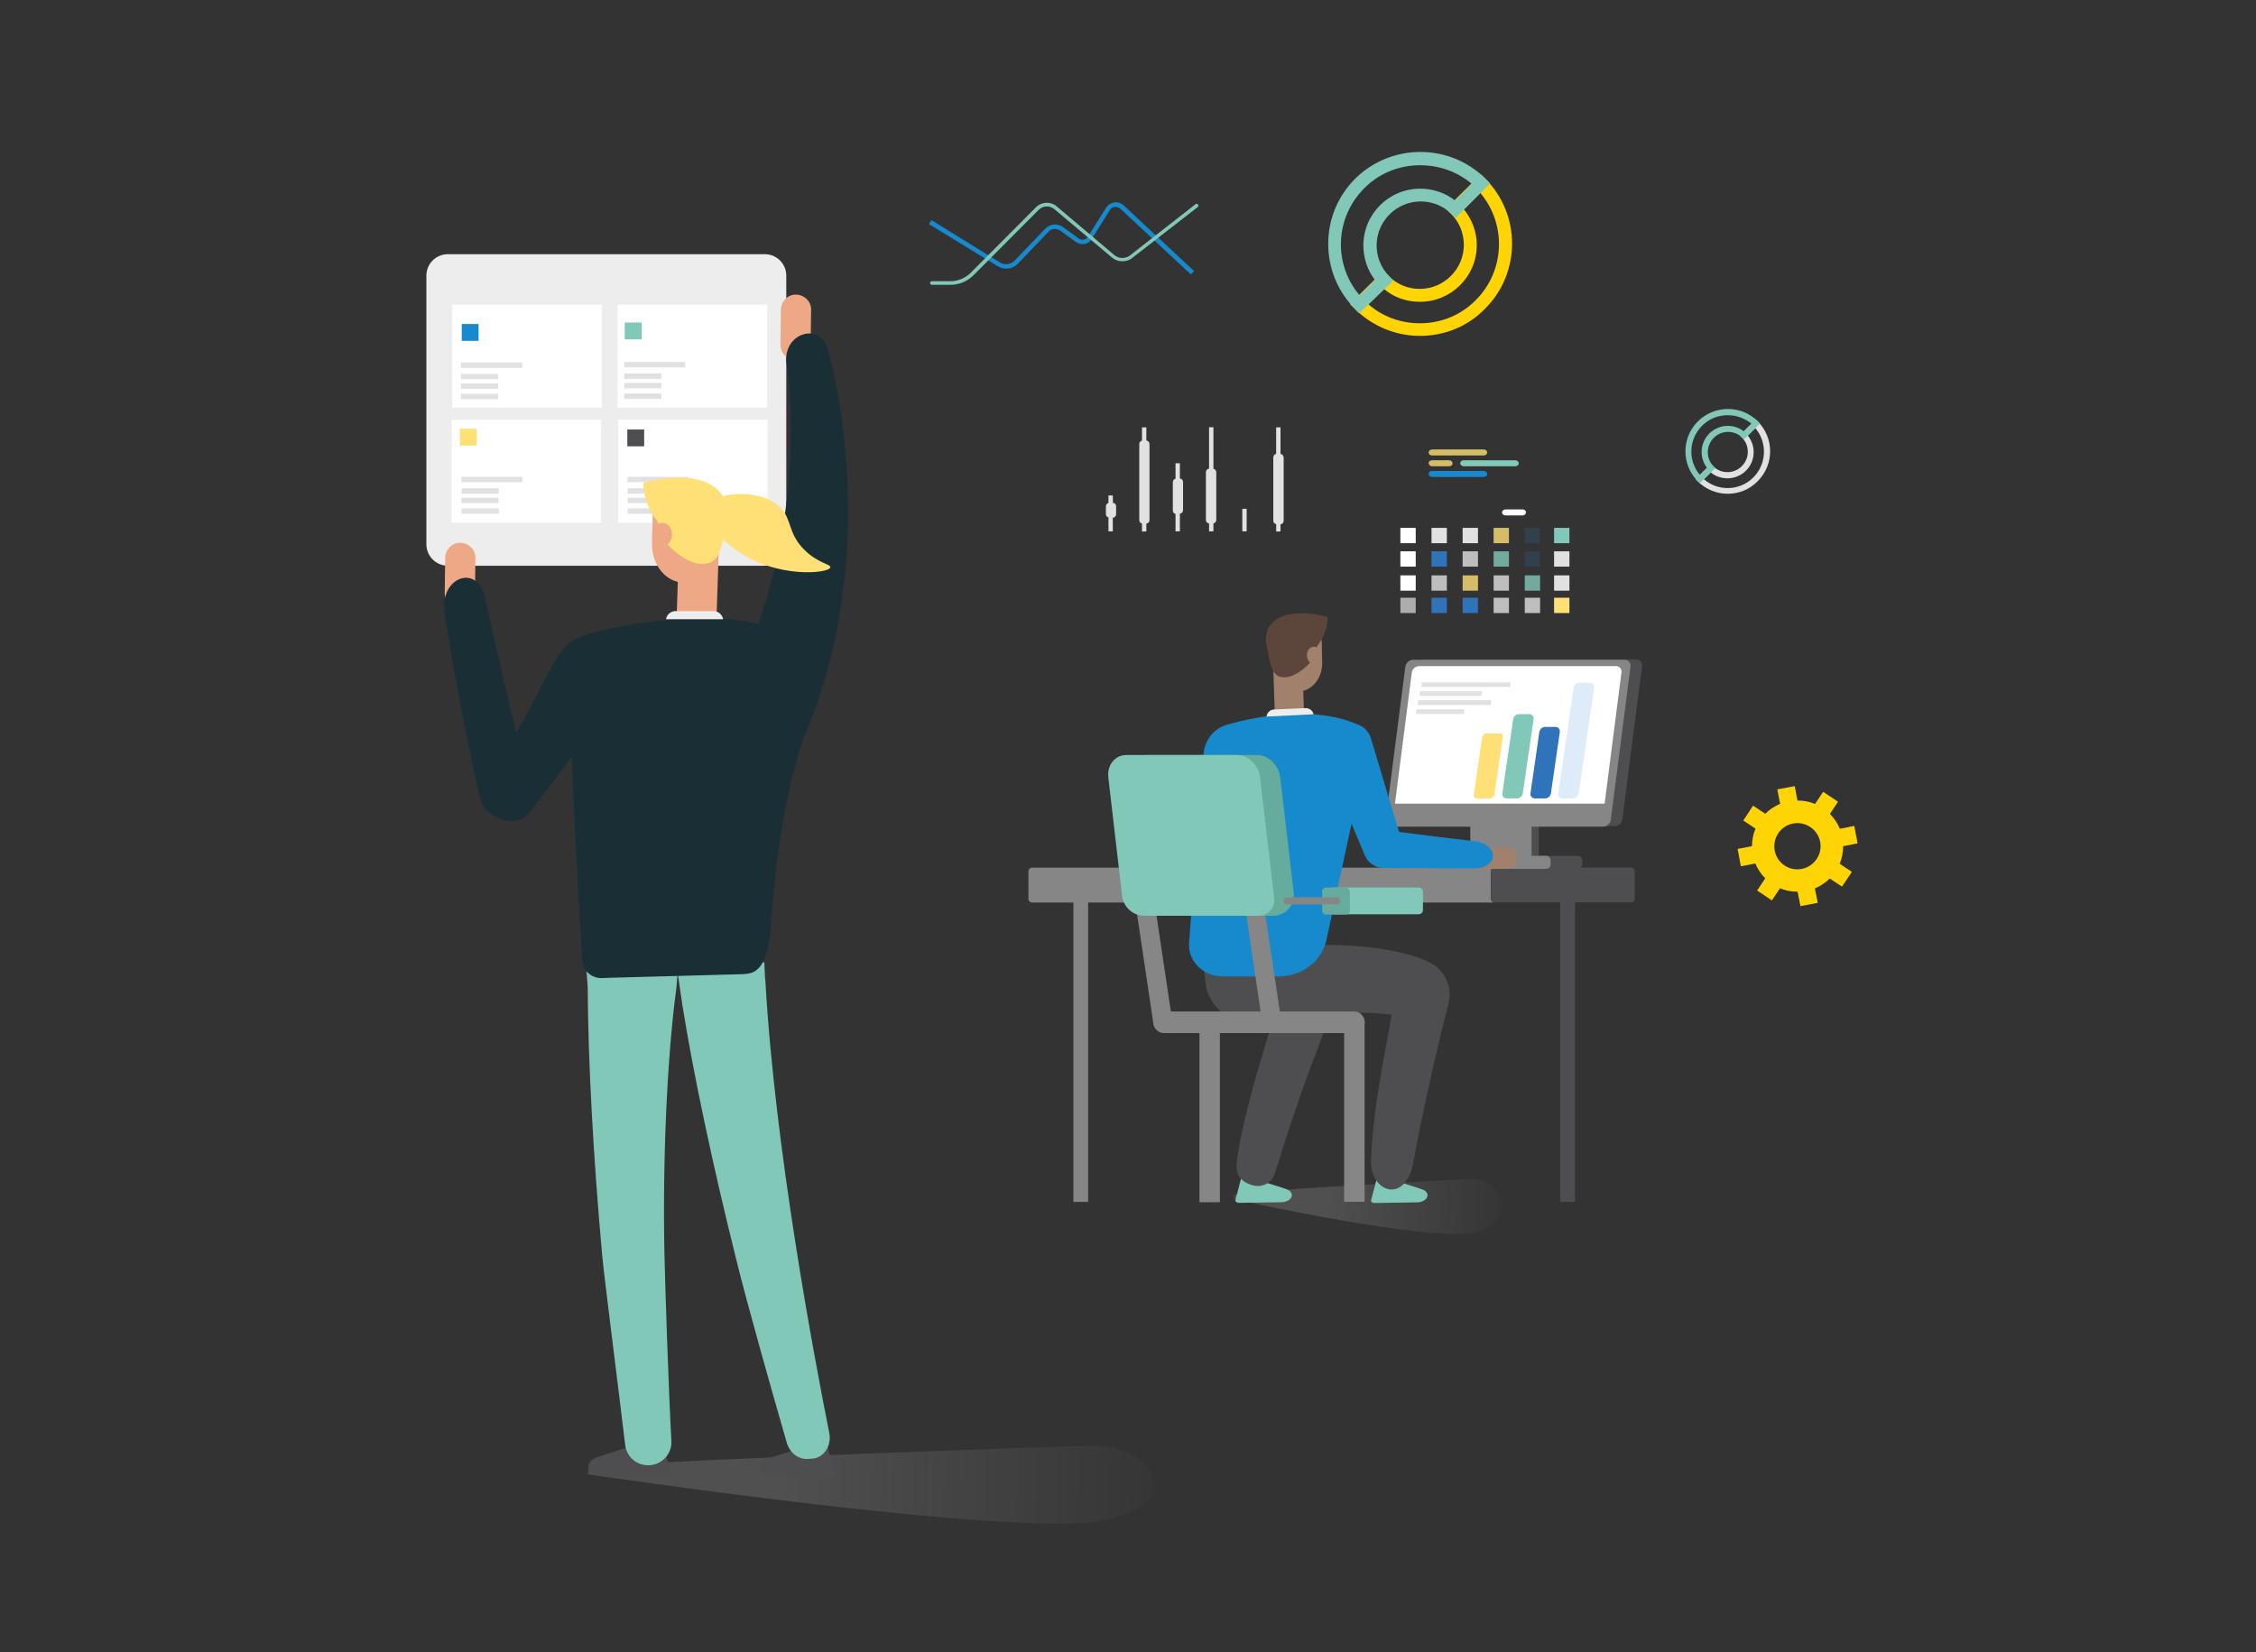 <svg width="632" height="463" viewBox="0 0 632 463" fill="none" xmlns="http://www.w3.org/2000/svg">
<rect x="0" y="0" width="632" height="463" fill="#333333" stroke="none"/>
<path d="M304.834 336.769V252.588H300.705V336.769H304.834Z" fill="#868686"/>
<path d="M441.221 336.769V252.588H437.092V336.769H441.221Z" fill="#4E4E50"/>
<path d="M417.667 251.872V244.127C417.667 243.58 418.131 243.117 418.679 243.117H289.119C288.571 243.117 288.107 243.58 288.107 244.127V251.872C288.107 252.419 288.571 252.882 289.119 252.882H418.679C418.131 252.882 417.667 252.419 417.667 251.872Z" fill="#868686"/>
<path d="M456.936 243.075H456.894H418.763C418.215 243.075 417.752 243.538 417.752 244.085V251.83C417.752 252.377 418.215 252.84 418.763 252.84H456.894H456.936C457.484 252.84 457.947 252.377 457.947 251.83V244.085C457.947 243.538 457.484 243.075 456.936 243.075Z" fill="#4E4E50"/>
<path d="M412.275 243.412H441.895C442.653 243.412 443.285 242.823 443.285 242.023V241.181C443.285 240.423 442.696 239.792 441.895 239.792H412.275C411.517 239.792 410.885 240.381 410.885 241.181V242.023C410.885 242.78 411.475 243.412 412.275 243.412Z" fill="#4E4E50"/>
<path d="M431.066 228.89H429.086V239.792H431.066V228.89Z" fill="#4E4E50"/>
<path d="M433.13 239.792H429.085V228.89H411.895V239.792H403.215C402.499 239.792 401.951 240.339 401.951 241.055V242.191C401.951 242.907 402.499 243.454 403.215 243.454H433.13C433.846 243.454 434.394 242.907 434.394 242.191V241.055C434.352 240.339 433.804 239.792 433.13 239.792Z" fill="#868686"/>
<path d="M393.145 231.5H452.3C453.396 231.5 454.365 230.616 454.491 229.564L460.011 186.673C460.137 185.579 459.421 184.737 458.325 184.737H399.17C398.075 184.737 397.106 185.621 396.979 186.673L391.46 229.564C391.291 230.658 392.092 231.5 393.145 231.5Z" fill="#4E4E50"/>
<path d="M389.902 231.626H449.057C450.153 231.626 451.122 230.742 451.248 229.69L456.768 186.799C456.894 185.705 456.178 184.863 455.082 184.863H395.885C394.79 184.863 393.821 185.747 393.694 186.799L388.175 229.69C388.09 230.7 388.807 231.626 389.902 231.626Z" fill="#868686"/>
<path d="M449.521 225.186L454.24 188.399C454.366 187.431 453.692 186.631 452.639 186.631H397.571C396.601 186.631 395.632 187.431 395.506 188.399L390.787 225.186H449.521Z" fill="white"/>
<path d="M410.209 198.753H396.811L396.643 200.058H410.041L410.209 198.753Z" fill="#E1E1E1"/>
<path d="M417.794 196.186H397.317L397.148 197.533H417.583L417.794 196.186Z" fill="#E1E1E1"/>
<path d="M415.181 193.66H397.822L397.695 194.965H415.054L415.181 193.66Z" fill="#E1E1E1"/>
<path d="M423.146 191.177H398.33L398.203 192.482H423.02L423.146 191.177Z" fill="#E1E1E1"/>
<path d="M424.957 223.713H422.092C421.291 223.713 420.743 223.04 420.87 222.282L423.903 201.531C423.988 200.731 424.746 200.1 425.546 200.1H428.412C429.212 200.1 429.76 200.774 429.633 201.531L426.6 222.282C426.516 223.082 425.757 223.713 424.957 223.713Z" fill="#82C8B9"/>
<path d="M432.836 223.713H429.97C429.17 223.713 428.622 223.04 428.749 222.282L431.234 205.109C431.319 204.309 432.077 203.678 432.878 203.678H435.743C436.543 203.678 437.091 204.351 436.965 205.109L434.479 222.282C434.352 223.082 433.636 223.713 432.836 223.713Z" fill="#2F74BA"/>
<path d="M440.631 223.713H437.765C436.965 223.713 436.417 223.04 436.544 222.282L440.841 192.734C440.925 191.935 441.684 191.303 442.484 191.303H445.35C446.15 191.303 446.698 191.977 446.571 192.734L442.274 222.282C442.189 223.082 441.431 223.713 440.631 223.713Z" fill="#DEEBF9"/>
<path d="M417.415 223.713H413.749C413.201 223.713 412.78 223.25 412.864 222.619L415.224 206.582C415.308 206.035 415.814 205.488 416.446 205.488H420.111C420.659 205.488 421.08 205.951 420.996 206.582L418.637 222.619C418.51 223.25 417.962 223.713 417.415 223.713Z" fill="#FEE076"/>
<path opacity="0.2" d="M345.745 334.875C345.83 333.613 412.316 330.329 412.316 330.329C420.532 329.993 425.63 342.031 413.664 345.23C401.698 348.428 345.703 336.012 345.703 336.012C345.703 336.012 345.703 336.138 345.745 334.875Z" fill="url(#paint0_linear_6011_19076)"/>
<path d="M347.854 329.782C351.772 330.203 360.241 333.15 360.241 333.15C363.064 334.033 362.053 336.811 358.935 336.854L347.011 337.022C346.463 337.022 346 336.685 346.084 336.306L347.727 329.993C347.769 329.909 347.812 329.824 347.854 329.782Z" fill="#82C8B9"/>
<path d="M374.775 277.59L359.27 273.886C359.27 273.928 359.312 273.97 359.312 274.054C358.722 282.093 349.621 304.486 346.546 324.774C346.293 326.457 346.419 327.973 346.841 329.277C347.936 331.003 349.621 331.845 351.433 332.224C353.919 332.687 356.321 331.298 357.079 328.899C357.795 326.794 358.596 324.269 359.059 322.753C366.854 297.751 372.711 285.882 374.775 277.59Z" fill="#4E4E50"/>
<path d="M385.858 329.824C389.776 330.245 398.245 333.191 398.245 333.191C401.068 334.075 400.057 336.853 396.939 336.896L385.015 337.064C384.467 337.064 384.004 336.727 384.088 336.348L385.731 330.035C385.731 329.95 385.816 329.908 385.858 329.824Z" fill="#82C8B9"/>
<path d="M405.786 281.167C407.008 276.369 404.607 271.36 399.888 269.382C399.846 269.382 399.846 269.34 399.804 269.34V269.298C386.363 263.489 364.791 264.247 350.044 266.099C350.086 266.351 340.185 267.656 336.898 266.772L337.657 274.938C338.247 281.967 344.567 287.102 351.603 286.26C362.979 284.913 377.684 282.64 389.86 284.324C388.006 295.184 384.551 310.841 384.088 325.152C383.793 332.687 391.124 336.559 394.579 329.782C395.759 327.552 395.885 325.742 396.686 321.617C400.014 304.359 403.722 289.249 405.786 281.167Z" fill="#4E4E50"/>
<path d="M359.355 173.078C357.838 174.593 356.869 176.866 356.911 179.392L357.038 185.831C357.122 190.209 360.24 193.745 363.906 193.702C367.571 193.618 370.521 189.956 370.394 185.579L370.268 179.349L359.355 173.078Z" fill="#A2816C"/>
<path d="M364.032 202.373L358.554 202.541C357.796 202.583 357.164 201.952 357.164 201.152L356.658 185.958C356.616 185.158 357.206 184.442 357.965 184.442L363.442 184.274C364.2 184.232 364.832 184.863 364.832 185.663L365.338 200.858C365.38 201.7 364.748 202.373 364.032 202.373Z" fill="#A2816C"/>
<path d="M368.961 180.36V182.59C367.739 185.916 363.231 189.493 360.408 189.746C356.616 190.083 356.026 187.683 354.762 180.36H368.961Z" fill="#5C463C"/>
<path d="M367.992 181.201C369.13 181.117 370.141 182.127 370.225 183.474C370.309 184.821 369.509 186 368.371 186.084C367.234 186.168 366.222 185.158 366.138 183.811C366.012 182.464 366.812 181.286 367.992 181.201Z" fill="#A2816C"/>
<path d="M368.918 181.075C368.918 181.075 371.952 177.708 371.952 172.91C371.952 172.91 359.228 168.995 355.225 176.108C355.225 176.108 354.256 178.971 354.719 180.402L368.918 181.075Z" fill="#5C463C"/>
<path d="M343.891 203.005C340.142 204.015 337.487 207.298 337.192 211.17L333.105 264.163C332.726 269.256 337.024 273.591 342.543 273.591H358.217C364.663 273.591 370.267 269.34 371.573 263.447L383.539 208.098C383.96 206.246 383.033 204.267 381.306 203.425C368.792 197.491 352.655 200.563 343.891 203.005Z" fill="#168ACC"/>
<path d="M354.805 200.774C354.931 199.679 355.816 198.837 356.911 198.795L365.717 198.416C366.813 198.374 367.782 199.132 367.992 200.142L354.805 200.774Z" fill="#EEEDED"/>
<path d="M422.007 243.412H415.013C413.37 243.412 412.021 242.065 412.021 240.423C412.021 238.782 413.37 237.435 415.013 237.435H422.007C423.65 237.435 424.999 238.782 424.999 240.423C424.999 242.065 423.65 243.412 422.007 243.412Z" fill="#A2816C"/>
<path d="M413.202 235.709C406.082 234.91 399.13 234.026 391.925 233.1C389.271 224.261 386.616 215.421 383.962 206.582C382.024 200.227 368.962 205.362 371.195 211.675C374.903 222.03 378.274 230.027 382.403 239.792C383.288 241.855 385.436 243.244 387.754 243.201C396.18 243.033 404.902 243.496 413.329 243.286C419.944 243.159 419.817 236.467 413.202 235.709Z" fill="#168ACC"/>
<path d="M382.275 286.386H376.545V336.727H382.275V286.386Z" fill="#868686"/>
<path d="M341.744 286.471H336.014V336.854H341.744V286.471Z" fill="#868686"/>
<path d="M379.242 289.459H326.112C324.426 289.459 323.078 288.112 323.078 286.428C323.078 284.745 324.426 283.398 326.112 283.398H379.284C380.969 283.398 382.318 284.745 382.318 286.428C382.276 288.112 380.927 289.459 379.242 289.459Z" fill="#868686"/>
<path d="M328.176 284.534L323.162 287.144L318.443 255.534H323.836L328.176 284.534Z" fill="#868686"/>
<path d="M358.765 284.955H353.372L349.074 255.913L354.425 255.955L358.765 284.955Z" fill="#868686"/>
<path d="M320.718 256.586H356.7C360.112 256.586 362.767 253.598 362.43 250.188L358.638 217.778C358.216 214.369 355.351 211.549 352.191 211.549H321.139C318.021 211.549 315.746 214.369 316.125 217.778L320.718 256.586Z" fill="#66AC9C"/>
<path d="M320.593 256.586H352.614C355.226 256.586 357.291 254.313 356.954 251.661L352.993 217.778C352.572 214.369 349.707 211.549 346.547 211.549H315.495C312.377 211.549 310.102 214.369 310.481 217.778L314.357 251.114C314.778 254.229 317.433 256.586 320.593 256.586Z" fill="#82C8B9"/>
<path d="M373.682 256.165H397.445C398.119 256.165 398.625 255.66 398.625 254.987V249.852C398.625 249.178 398.119 248.673 397.445 248.673H373.682C373.008 248.673 372.502 249.178 372.502 249.852V254.987C372.502 255.66 373.008 256.165 373.682 256.165Z" fill="#82C8B9"/>
<path d="M377.052 248.673H371.49C370.9 248.673 370.395 249.136 370.395 249.767V255.155C370.395 255.744 370.858 256.249 371.49 256.249H377.052C377.642 256.249 378.147 255.786 378.147 255.155V249.767C378.063 249.136 377.599 248.673 377.052 248.673Z" fill="#66AC9C"/>
<path d="M374.439 253.429H360.578C360.03 253.429 359.566 252.966 359.566 252.419C359.566 251.872 360.03 251.409 360.578 251.409H374.439C374.987 251.409 375.451 251.872 375.451 252.419C375.493 252.966 375.029 253.429 374.439 253.429Z" fill="#868686"/>
<path d="M333.612 76.9L313.894 58.506C313.472 58.127 312.882 57.917 312.292 57.959C311.703 58.043 311.155 58.338 310.902 58.885L305.804 67.009C305.383 67.724 304.624 68.229 303.824 68.356C302.981 68.482 302.138 68.314 301.422 67.808L296.998 64.609C295.987 63.894 294.554 64.02 293.754 64.904L285.159 73.87C283.684 75.427 281.324 75.722 279.513 74.585L260.258 62.8L260.932 61.663L280.187 73.575C281.451 74.332 283.136 74.164 284.232 73.028L292.827 64.062C294.133 62.715 296.282 62.505 297.799 63.641L302.223 66.84C302.602 67.135 303.107 67.219 303.571 67.135C304.076 67.051 304.498 66.756 304.751 66.377L309.849 58.212C310.396 57.37 311.197 56.865 312.166 56.696C313.135 56.57 314.104 56.907 314.778 57.538L334.497 75.932L333.612 76.9Z" fill="#168ACC"/>
<path d="M396.602 147.907H392.305V152.201H396.602V147.907Z" fill="white"/>
<path d="M405.323 147.907H401.025V152.201H405.323V147.907Z" fill="#E1E1E1"/>
<path d="M414.044 147.907H409.746V152.201H414.044V147.907Z" fill="#E1E1E1"/>
<path opacity="0.8" d="M422.723 147.907H418.426V152.201H422.723V147.907Z" fill="#FEE076"/>
<path opacity="0.2" d="M431.446 147.907H427.148V152.201H431.446V147.907Z" fill="#2F74BA"/>
<path d="M439.661 147.907H435.363V152.201H439.661V147.907Z" fill="#82C8B9"/>
<path d="M396.602 154.474H392.305V158.767H396.602V154.474Z" fill="white"/>
<path d="M405.323 154.474H401.025V158.767H405.323V154.474Z" fill="#2F74BA"/>
<path opacity="0.8" d="M414.044 154.474H409.746V158.767H414.044V154.474Z" fill="#E1E1E1"/>
<path opacity="0.8" d="M422.723 154.474H418.426V158.767H422.723V154.474Z" fill="#82C8B9"/>
<path opacity="0.2" d="M431.446 154.474H427.148V158.767H431.446V154.474Z" fill="#2F74BA"/>
<path d="M439.661 154.474H435.363V158.767H439.661V154.474Z" fill="#E1E1E1"/>
<path d="M396.602 161.208H392.305V165.502H396.602V161.208Z" fill="white"/>
<path opacity="0.8" d="M405.323 161.208H401.025V165.502H405.323V161.208Z" fill="#E1E1E1"/>
<path opacity="0.8" d="M414.044 161.208H409.746V165.502H414.044V161.208Z" fill="#FEE076"/>
<path opacity="0.8" d="M422.723 161.208H418.426V165.502H422.723V161.208Z" fill="#E1E1E1"/>
<path opacity="0.8" d="M431.446 161.208H427.148V165.502H431.446V161.208Z" fill="#82C8B9"/>
<path d="M439.661 161.208H435.363V165.502H439.661V161.208Z" fill="#E1E1E1"/>
<path opacity="0.6" d="M396.602 167.48H392.305V171.773H396.602V167.48Z" fill="white"/>
<path d="M405.323 167.48H401.025V171.773H405.323V167.48Z" fill="#2F74BA"/>
<path d="M414.044 167.48H409.746V171.773H414.044V167.48Z" fill="#2F74BA"/>
<path opacity="0.8" d="M422.723 167.48H418.426V171.773H422.723V167.48Z" fill="#E1E1E1"/>
<path opacity="0.8" d="M431.446 167.48H427.148V171.773H431.446V167.48Z" fill="#E1E1E1"/>
<path d="M439.661 167.48H435.363V171.773H439.661V167.48Z" fill="#FEE076"/>
<path opacity="0.8" d="M415.645 127.62H401.194C400.646 127.62 400.225 127.283 400.225 126.778C400.225 126.315 400.688 125.936 401.194 125.936H415.645C416.193 125.936 416.614 126.273 416.614 126.778C416.614 127.283 416.193 127.62 415.645 127.62Z" fill="#FEE076"/>
<path d="M426.515 144.414H421.754C421.206 144.414 420.785 144.077 420.785 143.572C420.785 143.109 421.249 142.73 421.754 142.73H426.515C427.063 142.73 427.484 143.067 427.484 143.572C427.442 144.077 427.063 144.414 426.515 144.414Z" fill="white"/>
<path d="M410.041 130.65H424.493C425.041 130.65 425.462 130.313 425.462 129.808C425.462 129.345 424.999 128.967 424.493 128.967H410.041C409.494 128.967 409.072 129.303 409.072 129.808C409.072 130.229 409.536 130.65 410.041 130.65Z" fill="#82C8B9"/>
<path d="M401.194 133.639H415.645C416.193 133.639 416.614 133.302 416.614 132.797C416.614 132.334 416.151 131.955 415.645 131.955H401.194C400.646 131.955 400.225 132.292 400.225 132.797C400.267 133.302 400.688 133.639 401.194 133.639Z" fill="#168ACC"/>
<path opacity="0.8" d="M401.194 130.65H405.955C406.502 130.65 406.924 130.313 406.924 129.808C406.924 129.345 406.46 128.967 405.955 128.967H401.194C400.646 128.967 400.225 129.303 400.225 129.808C400.267 130.229 400.688 130.65 401.194 130.65Z" fill="#FEE076"/>
<path d="M483.986 138.353C480.952 138.353 477.919 137.174 475.602 134.859L475.012 134.27L475.559 133.681L479.309 129.977L479.857 130.566C480.953 131.702 482.385 132.292 483.944 132.292C487.062 132.292 489.632 129.724 489.632 126.609C489.632 125.052 489.042 123.621 487.947 122.569L487.357 121.979L491.865 117.518L492.413 118.065C497.047 122.695 497.047 130.187 492.413 134.817C490.095 137.216 487.02 138.353 483.986 138.353ZM477.329 134.27C479.183 135.869 481.5 136.753 483.986 136.753C486.683 136.753 489.295 135.701 491.191 133.765C494.941 130.019 495.151 123.958 491.739 119.959L489.632 122.064C490.685 123.368 491.275 124.968 491.275 126.694C491.275 130.734 487.989 134.017 483.944 134.017C482.216 134.017 480.573 133.47 479.267 132.376L477.329 134.27Z" fill="#E1E1E1"/>
<path d="M476.149 135.406L475.601 134.817C471.009 130.187 471.009 122.695 475.643 118.065C480.32 113.435 487.82 113.435 492.455 118.065L493.045 118.654L488.578 123.116L488.031 122.569C486.977 121.559 485.545 121.011 484.112 121.011C480.994 121.011 478.424 123.579 478.424 126.694C478.424 128.167 478.972 129.556 479.983 130.608L480.531 131.197L476.149 135.406ZM483.986 116.339C481.374 116.339 478.803 117.307 476.823 119.286C473.031 123.074 472.82 129.093 476.233 133.091L478.214 131.113C477.244 129.85 476.697 128.293 476.697 126.652C476.697 122.611 479.983 119.328 484.028 119.328C485.629 119.328 487.23 119.833 488.536 120.885L490.685 118.738C488.705 117.097 486.345 116.339 483.986 116.339Z" fill="#82C8B9"/>
<path d="M349.285 142.562H348.021V148.876H349.243V142.562H349.285Z" fill="#E1E1E1"/>
<path d="M321.14 123.453V119.749H319.919V123.453C319.455 123.537 319.16 123.958 319.16 124.421V145.719C319.16 146.224 319.455 146.603 319.919 146.687V148.918H321.14V146.687C321.646 146.687 322.025 146.224 322.025 145.719V124.421C322.025 123.916 321.646 123.453 321.14 123.453Z" fill="#E1E1E1"/>
<path d="M358.724 127.199V119.749H357.502V127.199C357.038 127.241 356.701 127.704 356.701 128.167V145.887C356.701 146.392 357.038 146.771 357.502 146.855V148.918H358.724V146.897C359.229 146.897 359.608 146.434 359.608 145.929V128.209C359.566 127.62 359.187 127.241 358.724 127.199Z" fill="#E1E1E1"/>
<path d="M339.931 131.324V119.707H338.709V131.324C338.203 131.324 337.824 131.787 337.824 132.292V145.677C337.824 146.224 338.203 146.645 338.709 146.645V148.876H339.931V146.645C340.394 146.603 340.731 146.14 340.731 145.677V132.292C340.731 131.829 340.352 131.45 339.931 131.324Z" fill="#E1E1E1"/>
<path d="M311.787 140.92L311.745 138.816H310.523V140.92C310.144 141.004 309.807 141.425 309.807 141.846V144.035C309.807 144.54 310.102 144.877 310.523 144.961V148.875H311.745V145.045H311.787C312.293 145.045 312.672 144.582 312.672 144.077V141.846C312.672 141.341 312.293 140.92 311.787 140.92Z" fill="#E1E1E1"/>
<path d="M330.537 134.102V129.808H329.315V134.144C328.852 134.228 328.557 134.649 328.557 135.112V143.025C328.557 143.53 328.852 143.909 329.315 143.993V148.876H330.537V143.909C331.042 143.909 331.422 143.446 331.422 142.941V135.028C331.422 134.523 331.042 134.102 330.537 134.102Z" fill="#E1E1E1"/>
<path d="M266.241 79.804H261.058C260.763 79.804 260.553 79.552 260.553 79.299C260.553 79.005 260.806 78.794 261.058 78.794H266.241C268.39 78.794 270.454 77.91 271.971 76.395L290.257 58.043C291.816 56.486 294.344 56.402 295.987 57.791L312.124 71.428C313.472 72.607 315.537 72.565 316.843 71.344L334.876 57.244C335.087 57.033 335.424 57.033 335.592 57.286C335.803 57.496 335.803 57.833 335.55 58.001L317.517 72.018C315.832 73.575 313.177 73.617 311.45 72.102L295.355 58.59C294.091 57.538 292.153 57.58 290.973 58.801L272.687 77.153C271.002 78.836 268.684 79.804 266.241 79.804Z" fill="#82C8B9"/>
<path d="M491.739 241.938C492.413 243.538 493.34 244.927 494.52 246.105L492.245 249.515L496.374 252.293L498.649 248.883C500.166 249.557 501.851 249.852 503.579 249.852L504.379 253.892L509.225 252.966L508.424 248.926C509.983 248.252 511.416 247.326 512.595 246.148L516.008 248.42L518.789 244.296L515.376 242.023C516.008 240.507 516.345 238.824 516.345 237.098L520.39 236.298L519.463 231.416L515.418 232.216C514.744 230.616 513.817 229.227 512.637 228.049L514.913 224.639L510.741 221.861L508.466 225.271C506.949 224.597 505.264 224.302 503.537 224.302L502.778 220.262L497.891 221.188L498.691 225.228C497.132 225.902 495.7 226.828 494.52 228.006L491.107 225.734L488.369 229.901L491.781 232.173C491.149 233.689 490.812 235.372 490.812 237.098L486.768 237.856L487.694 242.738L491.739 241.938ZM497.174 238.361C496.5 234.825 498.776 231.458 502.273 230.742C505.77 230.069 509.182 232.342 509.899 235.835C510.573 239.371 508.298 242.738 504.801 243.454C501.304 244.169 497.849 241.896 497.174 238.361Z" fill="#FFD405"/>
<path d="M397.78 94.115C391.165 94.115 384.593 91.548 379.537 86.539L378.23 85.234L379.452 83.929L387.626 75.848L388.848 77.153C391.208 79.636 394.325 80.941 397.738 80.941C404.522 80.941 410.083 75.385 410.083 68.608C410.083 65.283 408.777 62.084 406.376 59.811L405.069 58.506L414.844 48.825L416.066 50.046C426.094 60.064 426.094 76.437 416.066 86.455C411.052 91.674 404.353 94.115 397.78 94.115ZM383.329 85.234C387.373 88.77 392.387 90.58 397.78 90.58C403.679 90.58 409.325 88.307 413.454 84.055C421.628 75.89 422.091 62.758 414.676 54.045L410.083 58.633C412.359 61.453 413.707 64.946 413.707 68.65C413.707 77.447 406.586 84.561 397.78 84.561C393.988 84.561 390.491 83.34 387.668 80.941L383.329 85.234Z" fill="#FFD405"/>
<path d="M380.759 87.802L379.537 86.497C369.593 76.479 369.593 60.106 379.621 50.088C389.733 40.071 406.123 40.071 416.151 50.088L417.457 51.393L407.766 61.074L406.544 59.853C404.269 57.664 401.193 56.444 397.991 56.444C391.208 56.444 385.646 62 385.646 68.776C385.646 71.933 386.868 75.006 389.101 77.321L390.323 78.626L380.759 87.802ZM397.781 46.3C392.135 46.3 386.489 48.404 382.191 52.74C373.933 60.99 373.47 74.038 380.885 82.751L385.183 78.457C383.076 75.722 381.939 72.312 381.939 68.776C381.939 59.98 389.059 52.866 397.865 52.866C401.404 52.866 404.817 54.003 407.64 56.191L412.317 51.519C408.061 47.941 402.963 46.3 397.781 46.3Z" fill="#82C8B9"/>
<path opacity="0.2" d="M164.866 411.481C165.034 409.671 305.507 405.041 305.507 405.041C322.866 404.578 333.61 421.625 308.33 426.17C283.05 430.716 164.697 413.08 164.697 413.08C164.697 413.08 164.697 413.291 164.866 411.481Z" fill="url(#paint1_linear_6011_19076)"/>
<path d="M214.247 158.514H125.472C122.102 158.514 119.447 155.778 119.447 152.495V77.237C119.447 73.87 122.186 71.218 125.472 71.218H214.247C217.618 71.218 220.272 73.954 220.272 77.237V152.495C220.357 155.82 217.618 158.514 214.247 158.514Z" fill="#EEEDED"/>
<path d="M168.574 85.36H126.693V114.193H168.574V85.36Z" fill="white"/>
<path d="M214.922 85.36H173.041V114.193H214.922V85.36Z" fill="white"/>
<path d="M168.406 117.644H126.525V146.476H168.406V117.644Z" fill="white"/>
<path d="M215.048 117.644H173.168V146.476H215.048V117.644Z" fill="white"/>
<path d="M134.067 90.79H129.348V95.504H134.067V90.79Z" fill="#168ACC"/>
<path d="M133.563 120.127H128.844V124.842H133.563V120.127Z" fill="#FEE076"/>
<path d="M179.74 90.369H175.021V95.083H179.74V90.369Z" fill="#82C8B9"/>
<path d="M180.457 120.338H175.738V125.052H180.457V120.338Z" fill="#4E4E50"/>
<path d="M139.714 142.436H129.307V143.951H139.714V142.436Z" fill="#E1E1E1"/>
<path d="M139.671 139.447H129.264V140.962H139.671V139.447Z" fill="#E1E1E1"/>
<path d="M139.714 136.795H129.307V138.311H139.714V136.795Z" fill="#E1E1E1"/>
<path d="M146.37 133.596H129.264V135.112H146.37V133.596Z" fill="#E1E1E1"/>
<path d="M139.587 110.32H129.18V111.836H139.587V110.32Z" fill="#E1E1E1"/>
<path d="M139.587 107.416H129.18V108.931H139.587V107.416Z" fill="#E1E1E1"/>
<path d="M139.587 104.764H129.18V106.279H139.587V104.764Z" fill="#E1E1E1"/>
<path d="M146.286 101.565H129.18V103.081H146.286V101.565Z" fill="#E1E1E1"/>
<path d="M185.26 110.278H174.854V111.793H185.26V110.278Z" fill="#E1E1E1"/>
<path d="M185.26 107.29H174.854V108.805H185.26V107.29Z" fill="#E1E1E1"/>
<path d="M185.26 104.638H174.854V106.153H185.26V104.638Z" fill="#E1E1E1"/>
<path d="M191.96 101.439H174.854V102.954H191.96V101.439Z" fill="#E1E1E1"/>
<path d="M186.229 142.436H175.822V143.951H186.229V142.436Z" fill="#E1E1E1"/>
<path d="M186.229 139.447H175.822V140.962H186.229V139.447Z" fill="#E1E1E1"/>
<path d="M186.229 136.795H175.822V138.311H186.229V136.795Z" fill="#E1E1E1"/>
<path d="M192.928 133.596H175.822V135.112H192.928V133.596Z" fill="#E1E1E1"/>
<path d="M231.437 404.283C226.212 404.83 214.836 408.787 214.836 408.787C211.129 409.965 212.393 413.712 216.648 413.754L232.659 413.964C233.459 413.964 234.007 413.501 233.839 413.038L231.648 404.536C231.563 404.494 231.479 404.325 231.437 404.283Z" fill="#4E4E50"/>
<path d="M185.302 403.399C179.614 403.988 167.269 408.324 167.269 408.324C163.224 409.629 164.615 413.627 169.207 413.712L186.608 413.964C187.451 413.964 188.083 413.501 187.914 412.954L185.513 403.736C185.429 403.61 185.386 403.483 185.302 403.399Z" fill="#4E4E50"/>
<path d="M227.392 408.703C230.636 408.619 233.038 405.209 232.322 401.547C228.151 380.67 217.069 321.911 214.415 274.854C214.415 274.643 214.415 274.475 214.331 274.264L214.12 269.634L189.051 267.361L191.031 280.704C191.031 280.915 191.115 281.083 191.115 281.293C194.149 300.529 199.753 326.92 206.452 353.69C209.57 366.275 216.143 389.467 220.398 404.199C221.199 406.977 223.516 408.829 226.044 408.787L227.392 408.703Z" fill="#82C8B9"/>
<path d="M181.594 410.555C185.301 410.555 188.293 407.44 188.082 403.736C187.282 389.173 186.355 360.929 186.144 351.501C185.596 325.11 186.86 296.741 189.388 277.505C189.388 277.295 189.472 277.126 189.472 276.916L190.315 266.856L163.855 265.467L164.656 276.79C164.656 277 164.656 277.169 164.656 277.379C164.74 296.783 166.173 323.932 168.701 351.754C169.164 357.057 173.42 390.351 175.147 404.914C175.569 408.198 178.265 410.555 181.594 410.555Z" fill="#82C8B9"/>
<path d="M218.629 96.599L218.755 86.707C218.84 84.392 220.736 82.456 223.053 82.54C225.37 82.624 227.308 84.519 227.224 86.834L227.098 96.725C227.013 99.04 225.117 100.976 222.8 100.892C220.483 100.85 218.629 98.914 218.629 96.599Z" fill="#EEA886"/>
<path d="M124.589 166.133L124.715 156.241C124.799 153.926 126.695 151.99 129.013 152.074C131.33 152.159 133.268 154.053 133.184 156.368L133.057 166.259C132.973 168.574 131.077 170.51 128.76 170.426C126.442 170.384 124.504 168.49 124.589 166.133Z" fill="#EEA886"/>
<path d="M156.355 183.769C152.395 190.125 148.603 198.964 144.6 205.319C142.199 195.554 136.258 169.247 135.71 167.017C133.435 157.883 123.239 161.966 124.545 171.31C127.283 190.882 133.814 221.314 134.446 223.545C135.963 229.858 145.401 232.51 148.645 227.249L172.071 196.48C177.085 188.483 161.369 175.772 156.355 183.769Z" fill="#192E35"/>
<path d="M220.567 102.954C227.182 161.082 198.784 204.057 203.461 193.323C201.86 196.985 210.708 205.74 214.415 207.845C217.533 209.655 224.19 208.855 225.749 205.193C238.558 175.645 241.423 134.943 232.111 98.451C229.836 89.317 218.207 93.778 220.567 102.954Z" fill="#192E35"/>
<path d="M191.368 175.014L198.784 175.267C199.795 175.351 200.638 174.425 200.722 173.33L201.396 152.916C201.48 151.864 200.596 150.938 199.584 150.854L192.169 150.601C191.158 150.517 190.315 151.443 190.231 152.537L189.557 172.952C189.557 174.088 190.357 175.014 191.368 175.014Z" fill="#EEA886"/>
<path d="M197.647 135.533C199.712 137.595 201.018 140.626 200.891 144.035L200.681 152.706C200.554 158.599 196.383 163.397 191.411 163.229C186.44 163.102 182.521 158.178 182.648 152.243L182.858 143.909L197.647 135.533Z" fill="#EEA886"/>
<path d="M184.375 145.34V148.37C186.018 152.874 192.128 157.673 196.004 157.967C201.186 158.346 201.987 155.189 203.714 145.298H184.375V145.34Z" fill="#FEE076"/>
<path d="M185.723 146.518C184.206 146.392 182.816 147.781 182.689 149.633C182.563 151.485 183.7 153 185.217 153.127C186.734 153.253 188.125 151.864 188.251 150.012C188.377 148.202 187.24 146.603 185.723 146.518Z" fill="#EEA886"/>
<path d="M184.375 146.35C184.375 146.35 180.246 141.762 180.246 135.28C180.246 135.28 197.437 130.061 202.872 139.531C202.872 139.531 204.178 143.362 203.588 145.382L184.375 146.35Z" fill="#FEE076"/>
<path d="M211.929 174.719C211.339 174.593 210.75 174.467 210.075 174.34C202.786 172.867 194.233 172.993 186.86 173.667C184.753 173.877 182.689 174.13 180.835 174.382C178.56 174.719 176.537 175.056 174.81 175.393C170.639 176.234 161.074 177.581 158.041 181.538C154.586 186.042 159.515 192.061 159.642 197.322C160.442 221.398 161.622 245.306 163.139 269.129C163.35 271.991 165.709 274.096 168.532 274.054C169.248 274.054 169.922 273.97 170.639 273.97C181.972 273.633 193.349 273.38 204.682 273.044C205.694 273.044 206.747 272.959 207.716 272.959C209.191 272.875 210.834 272.833 212.098 271.655C213.446 270.518 214.205 268.792 214.668 267.067C214.752 266.856 214.794 266.688 214.794 266.519C215.342 264.71 215.637 262.942 215.806 261.132C216.185 256.081 216.733 249.809 217.196 245.348C217.322 243.875 217.533 242.359 217.744 240.886C219.092 230.279 222.041 213.443 226.634 203.046C227.35 196.691 227.097 196.817 227.224 190.84C227.434 181.538 220.735 176.824 211.929 174.719Z" fill="#192E35"/>
<path d="M202.577 173.499C202.366 172.236 201.229 171.226 199.923 171.226H189.221C187.915 171.226 186.777 172.236 186.566 173.499H202.577Z" fill="#EEEDED"/>
<path d="M197.605 142.267C199.291 137.848 213.026 136.459 218.672 142.267C221.874 145.55 220.694 149.338 225.203 153.926C229.037 157.841 232.829 158.051 232.618 158.977C232.239 160.703 217.534 162.176 206.369 154.221C203.167 151.948 196.215 145.971 197.605 142.267Z" fill="#FEE076"/>
<defs>
<linearGradient id="paint0_linear_6011_19076" x1="371.018" y1="337.336" x2="425.086" y2="338.304" gradientUnits="userSpaceOnUse">
<stop stop-color="#C5C5C4"/>
<stop offset="1" stop-color="#C5C5C4" stop-opacity="0"/>
</linearGradient>
<linearGradient id="paint1_linear_6011_19076" x1="218.23" y1="414.517" x2="332.462" y2="416.562" gradientUnits="userSpaceOnUse">
<stop stop-color="#C5C5C4"/>
<stop offset="1" stop-color="#C5C5C4" stop-opacity="0"/>
</linearGradient>
</defs>
</svg>
